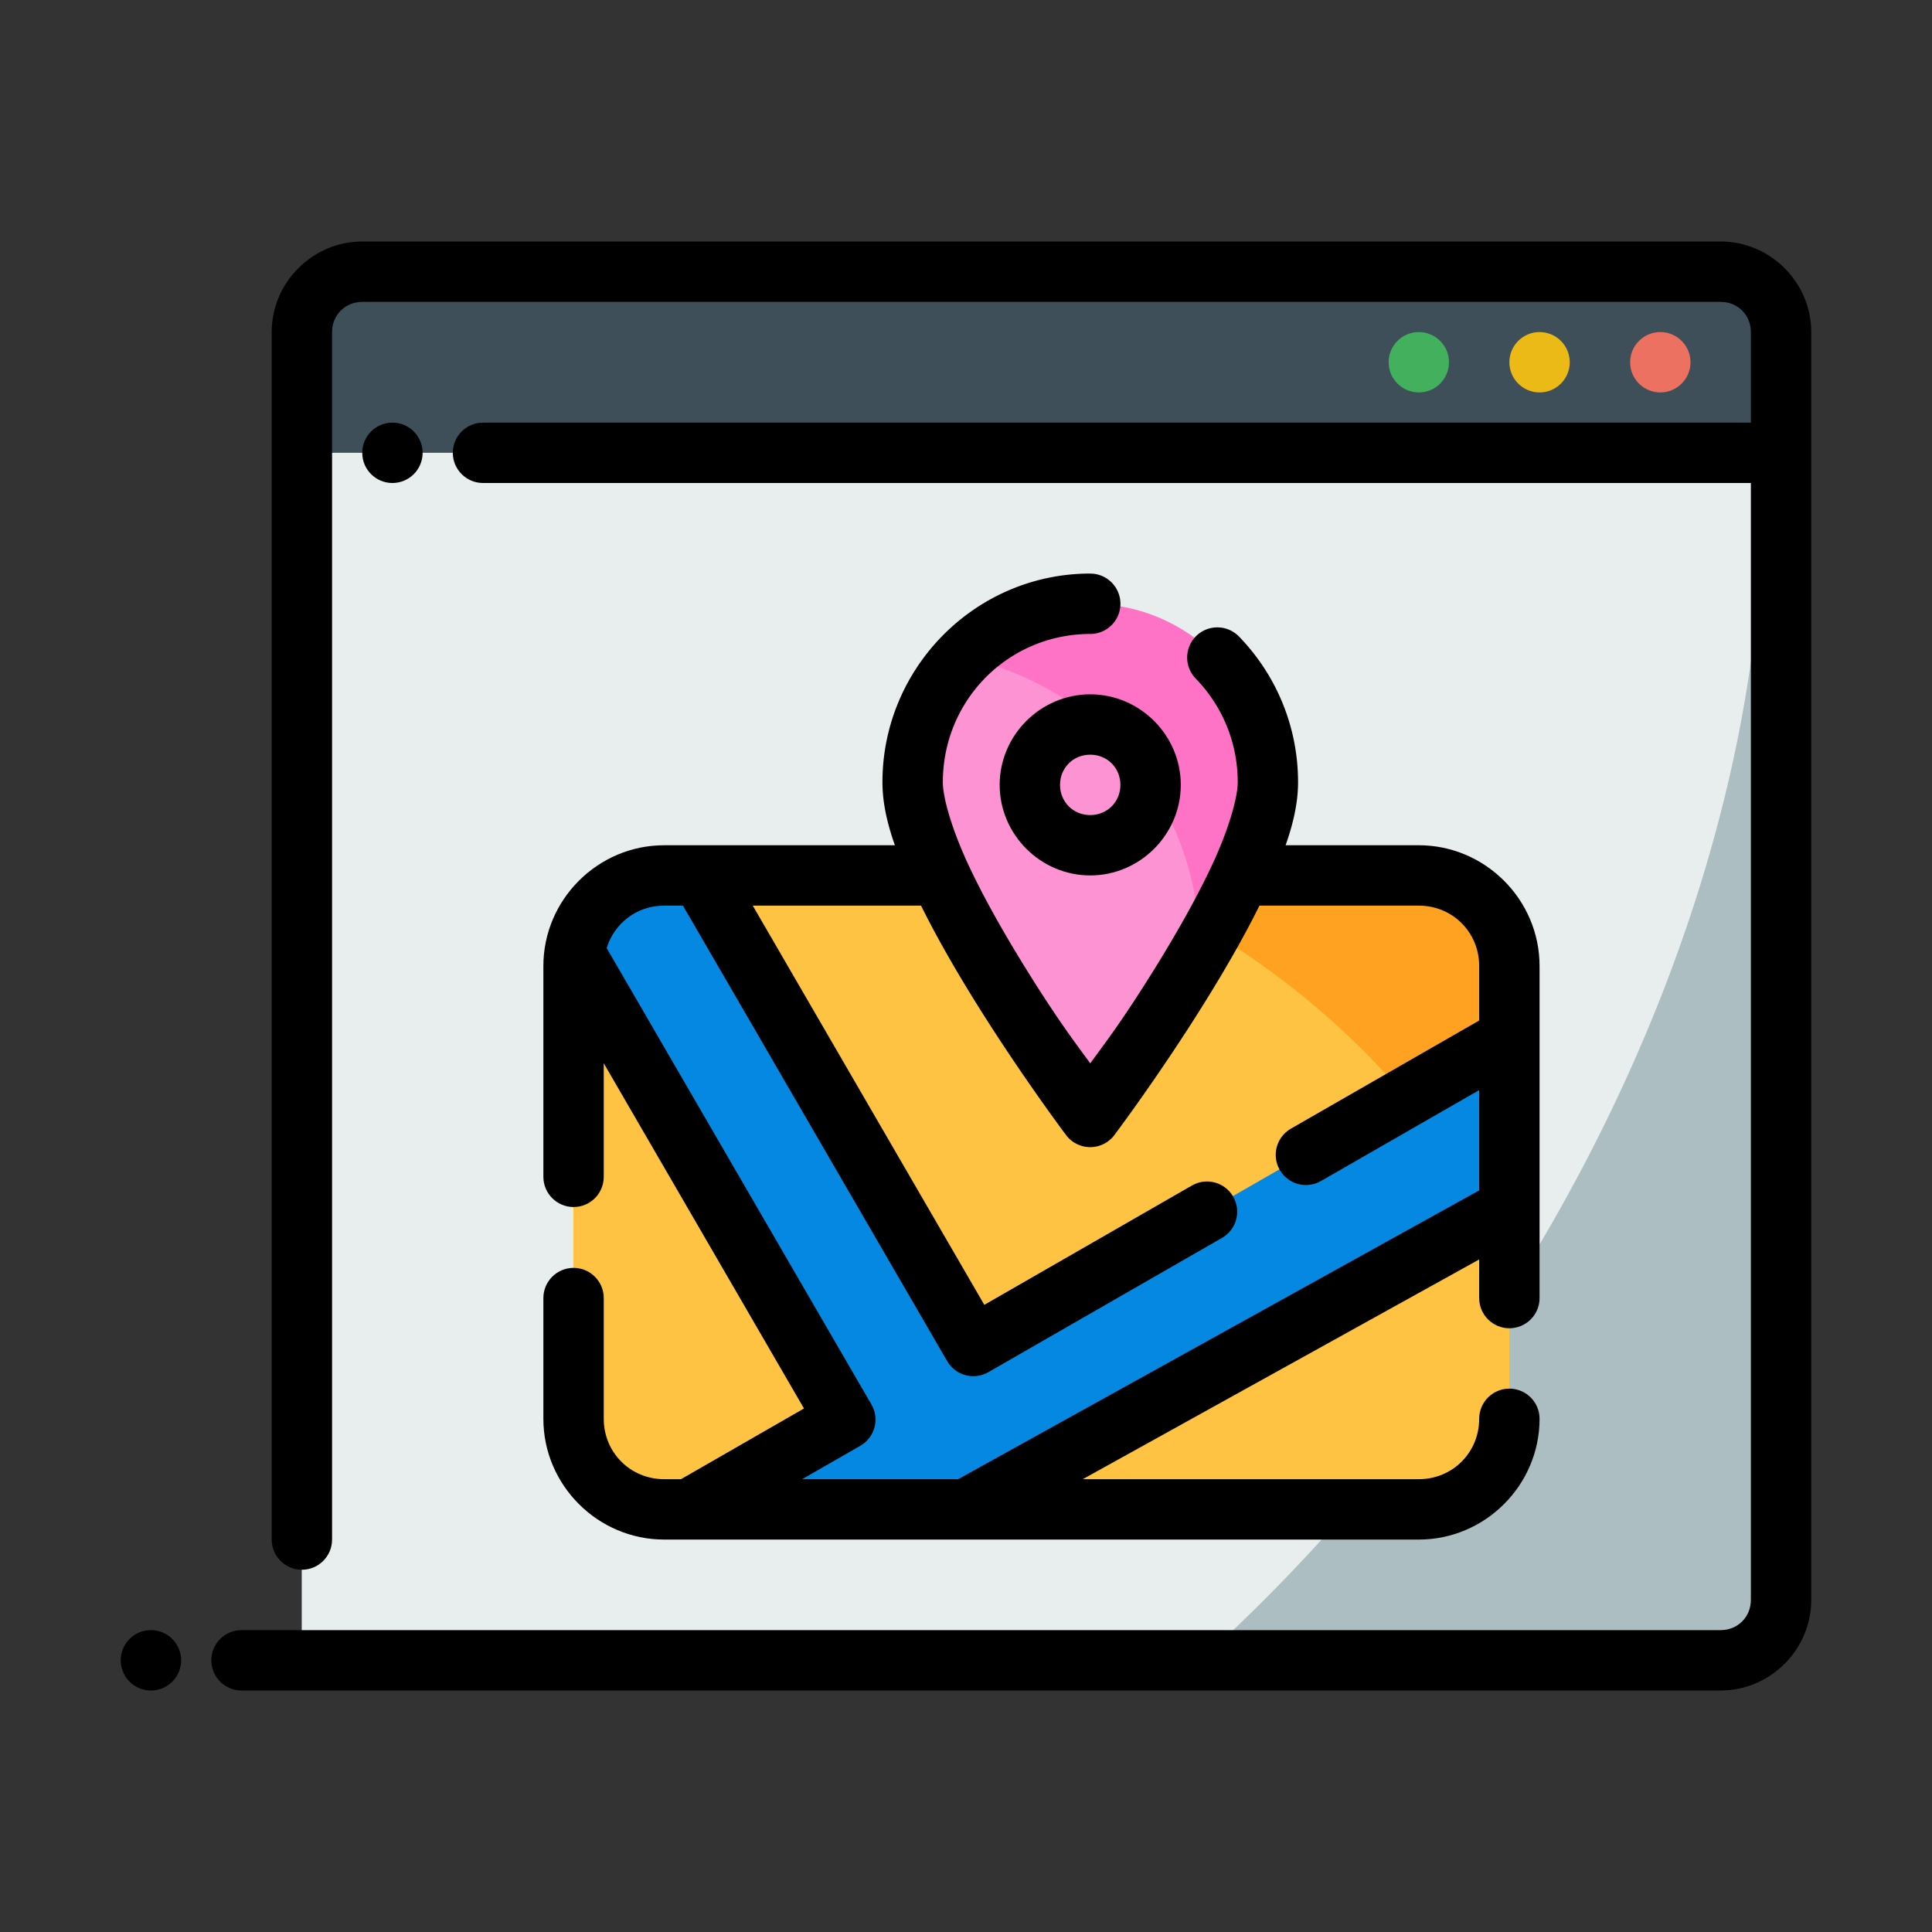 <?xml version="1.0" ?><svg width="64px" height="64px" viewBox="0 0 64 64" id="svg5" version="1.1" xml:space="preserve" xmlns="http://www.w3.org/2000/svg" xmlns:svg="http://www.w3.org/2000/svg"><rect x="0" y="0" width="64" height="64" fill="#333333" stroke="none"/><defs id="defs2"/><g id="layer1" transform="translate(-192,-384)"><path d="m 202,393 h 49 v 6 h -49 z" id="path27047" style="fill:#3e4f59;fill-opacity:1;fill-rule:evenodd;stroke-width:2;stroke-linecap:round;stroke-linejoin:round;stroke-miterlimit:4.1"/><path d="m 202,399 h 49 v 40 h -49 z" id="path27049" style="fill:#acbec2;fill-opacity:1;fill-rule:evenodd;stroke-width:2;stroke-linecap:round;stroke-linejoin:round;stroke-miterlimit:4.1"/><path d="m 202,399 v 40 h 29.77 a 28.484,41.393 35.599 0 0 18.625,-40 z" id="path27051" style="fill:#e8edee;fill-opacity:1;fill-rule:evenodd;stroke:none;stroke-width:2;stroke-linecap:round;stroke-linejoin:round;stroke-miterlimit:4.1"/><path d="m 204,392 c -1.645,0 -3,1.355 -3,3 v 40 c 0,0.552 0.448,1 1,1 0.552,0 1,-0.448 1,-1 v -40 c 0,-0.564 0.436,-1 1,-1 h 45 c 0.564,0 1,0.436 1,1 v 3 h -42 c -0.552,0 -1,0.448 -1,1 0,0.552 0.448,1 1,1 h 42 v 37 c 0,0.564 -0.436,1 -1,1 h -49 c -0.552,0 -1,0.448 -1,1 0,0.552 0.448,1 1,1 h 49 c 1.645,0 3,-1.355 3,-3 0,-14 0,-28 0,-42 0,-1.645 -1.355,-3 -3,-3 z" id="path27053" style="color:#000000;fill:#000000;fill-rule:evenodd;stroke-linecap:round;stroke-linejoin:round;stroke-miterlimit:4.1"/><path d="m 247,395 c -0.552,0 -1,0.448 -1,1 0,0.552 0.448,1 1,1 0.552,0 1,-0.448 1,-1 0,-0.552 -0.448,-1 -1,-1 z" id="path27055" style="color:#000000;fill:#ed7161;fill-opacity:1;fill-rule:evenodd;stroke-linecap:round;stroke-linejoin:round;stroke-miterlimit:4.1;-inkscape-stroke:none"/><path d="m 243,395 c -0.552,0 -1,0.448 -1,1 0,0.552 0.448,1 1,1 0.552,0 1,-0.448 1,-1 0,-0.552 -0.448,-1 -1,-1 z" id="path27057" style="color:#000000;fill:#ecba16;fill-opacity:1;fill-rule:evenodd;stroke-linecap:round;stroke-linejoin:round;stroke-miterlimit:4.1;-inkscape-stroke:none"/><path d="m 239,395 c -0.552,0 -1,0.448 -1,1 0,0.552 0.448,1 1,1 0.552,0 1,-0.448 1,-1 0,-0.552 -0.448,-1 -1,-1 z" id="path27059" style="color:#000000;fill:#42b05c;fill-opacity:1;fill-rule:evenodd;stroke-linecap:round;stroke-linejoin:round;stroke-miterlimit:4.1;-inkscape-stroke:none"/><path d="m 197,438 a 1,1 0 0 0 -1,1 1,1 0 0 0 1,1 1,1 0 0 0 1,-1 1,1 0 0 0 -1,-1 z" id="path27061" style="color:#000000;fill:#000000;fill-rule:evenodd;stroke-linecap:round;stroke-linejoin:round;stroke-miterlimit:4.1;-inkscape-stroke:none"/><path d="m 205,398 c -0.552,0 -1,0.448 -1,1 0,0.552 0.448,1 1,1 0.552,0 1,-0.448 1,-1 0,-0.552 -0.448,-1 -1,-1 z" id="path27063" style="color:#000000;fill:#000000;fill-rule:evenodd;stroke-linecap:round;stroke-linejoin:round;stroke-miterlimit:4.1;-inkscape-stroke:none"/><path d="m 214,413 h 25 a 3,3 0 0 1 3,3 v 15 a 3,3 0 0 1 -3,3 h -25 a 3,3 0 0 1 -3,-3 v -15 a 3,3 0 0 1 3,-3 z" id="rect4378" style="fill:#ffa221;fill-opacity:1;fill-rule:evenodd;stroke:none;stroke-width:2;stroke-linecap:round;stroke-linejoin:round;stroke-miterlimit:4.1"/><path d="m 214,413 a 3,3 7.07 0 0 -3,3 v 15 a 3,3 7.07 0 0 3,3 h 25 a 3,3 7.07 0 0 3,-3 v -5.123 a 22.246,17.544 24.086 0 0 -13.354,-12.805 22.246,17.544 24.086 0 0 -0.195,-0.072 z" id="path23292" style="fill:#ffc343;fill-opacity:1;fill-rule:evenodd;stroke:none;stroke-width:2;stroke-linecap:round;stroke-linejoin:round;stroke-miterlimit:4.1"/><path d="m 214,413 c -1.603,0 -2.909,1.259 -2.992,2.842 l 8.994,15.16 -5.176,2.975 H 224 L 242,424 v -5.641 L 224.242,428.564 215.072,413 Z" id="rect5959-3" style="fill:#0588e2;fill-opacity:1;fill-rule:evenodd;stroke:none;stroke-width:2;stroke-linecap:round;stroke-linejoin:round;stroke-miterlimit:4.1"/><path d="m 214,412 c -2.197,0 -4,1.803 -4,4 v 6.984 c 0,0.552 0.448,1 1,1 0.552,0 1,-0.448 1,-1 v -3.762 L 218.633,430.658 214.559,433 H 214 c -1.116,0 -2,-0.884 -2,-2 v -4 c 0,-0.552 -0.448,-1 -1,-1 -0.552,0 -1,0.448 -1,1 v 4 c 0,2.197 1.803,4 4,4 h 25 c 2.197,0 4,-1.803 4,-4 0,-0.552 -0.448,-1 -1,-1 -0.552,0 -1,0.448 -1,1 0,1.116 -0.884,2 -2,2 H 227.867 L 241,425.721 V 427 c 0,0.552 0.448,1 1,1 0.552,0 1,-0.448 1,-1 v -11 c 0,-2.197 -1.803,-4 -4,-4 z m 0,2 h 0.623 l 8.754,15.09 c 0.276,0.476 0.886,0.64 1.363,0.365 l 7.742,-4.449 c 0.479,-0.275 0.644,-0.886 0.369,-1.365 -0.275,-0.48 -0.888,-0.646 -1.367,-0.369 l -6.877,3.953 L 216.936,414 H 239 c 1.116,0 2,0.884 2,2 v 1.805 l -6.238,3.584 c -0.479,0.275 -0.644,0.886 -0.369,1.365 0.275,0.479 0.886,0.644 1.365,0.369 L 241,420.111 v 3.322 L 223.74,433 h -5.168 L 220.5,431.893 c 0.481,-0.276 0.645,-0.89 0.367,-1.369 l -8.77,-15.117 C 212.348,414.588 213.092,414 214,414 Z" id="rect5959" style="color:#000000;fill:#000000;fill-rule:evenodd;stroke-linecap:round;stroke-linejoin:round;stroke-miterlimit:4.1;-inkscape-stroke:none"/><path d="m 234,409.913 c 0,3.266 -5.884,11.087 -5.884,11.087 0,0 -5.884,-7.821 -5.884,-11.087 0,-3.266 2.634,-5.913 5.884,-5.913 3.25,0 5.884,2.647 5.884,5.913 z" id="circle4349" style="fill:#fe73c5;fill-opacity:1;fill-rule:evenodd;stroke:none;stroke-width:2;stroke-linecap:round;stroke-linejoin:round;stroke-miterlimit:4.1"/><path d="m 223.912,405.777 c -1.039,1.066 -1.68,2.524 -1.68,4.135 0,3.266 5.883,11.088 5.883,11.088 0,0 1.952,-2.595 3.607,-5.42 a 9.819,9.835 0 0 0 0.012,-0.174 9.819,9.835 0 0 0 -7.822,-9.629 z" id="path19755" style="fill:#fe93d3;fill-opacity:1;fill-rule:evenodd;stroke-width:2;stroke-linecap:round;stroke-linejoin:round;stroke-miterlimit:4.1"/><path d="m 228.115,407 c -1.645,0 -3,1.355 -3,3 1e-5,1.645 1.355,3 3,3 1.645,0 3,-1.355 3,-3 0,-1.645 -1.355,-3 -3,-3 z m 0,2 c 0.564,0 1,0.436 1,1 0,0.564 -0.436,1 -1,1 -0.564,0 -1,-0.436 -1,-1 0,-0.564 0.436,-1 1,-1 z" id="path28977" style="color:#000000;fill:#000000;fill-rule:evenodd;stroke-linecap:round;stroke-linejoin:round;stroke-miterlimit:4.1;-inkscape-stroke:none"/><path d="m 228.115,403 c -3.793,0 -6.883,3.109 -6.883,6.912 0,1.117 0.433,2.28 1.012,3.531 0.579,1.252 1.331,2.562 2.08,3.766 1.498,2.407 2.992,4.393 2.992,4.393 a 1,1 0 0 0 1.598,0 c 0,0 1.494,-1.985 2.992,-4.393 0.749,-1.204 1.503,-2.514 2.082,-3.766 0.579,-1.252 1.012,-2.415 1.012,-3.531 0,-1.872 -0.747,-3.581 -1.957,-4.826 a 1,1 0 0 0 -1.414,-0.021 1,1 0 0 0 -0.019,1.414 c 0.861,0.886 1.391,2.091 1.391,3.434 0,0.516 -0.302,1.558 -0.826,2.691 -0.524,1.133 -1.243,2.389 -1.965,3.549 -1.045,1.679 -1.595,2.386 -2.094,3.072 -0.499,-0.686 -1.047,-1.394 -2.092,-3.072 -0.722,-1.16 -1.441,-2.416 -1.965,-3.549 -0.524,-1.133 -0.826,-2.175 -0.826,-2.691 0,-2.728 2.176,-4.912 4.883,-4.912 a 1,1 0 0 0 1,-1 1,1 0 0 0 -1,-1 z" id="path28981" style="color:#000000;fill:#000000;fill-rule:evenodd;stroke-linecap:round;stroke-linejoin:round;stroke-miterlimit:4.1;-inkscape-stroke:none"/></g></svg>